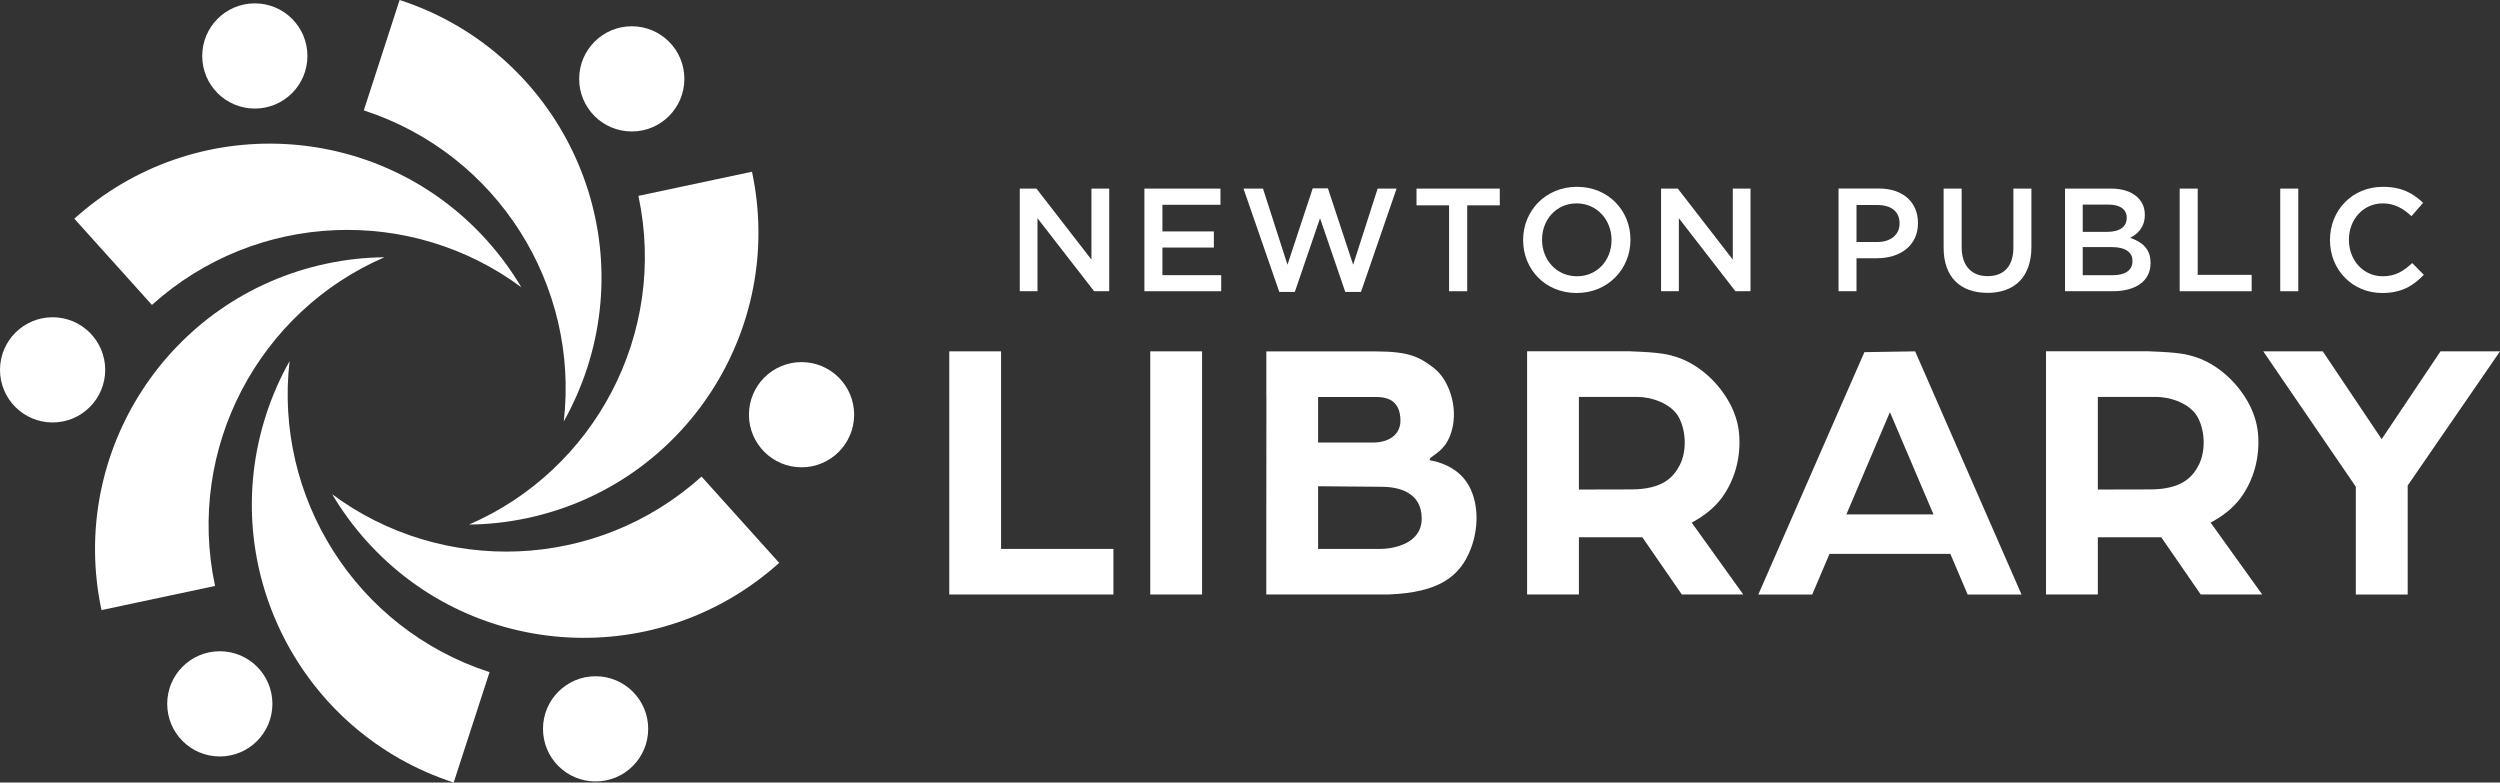 <?xml version="1.0" encoding="UTF-8"?><svg id="Foreground" xmlns="http://www.w3.org/2000/svg" viewBox="0 0 409.21 128.09"><rect x="0" y="0" width="409.21" height="128.09" fill="#333333" stroke="none"/><defs><style>.cls-1{fill-rule:evenodd;}.cls-1,.cls-2{fill:#fff;stroke-width:0px;}</style></defs><path class="cls-2" d="m74.27,128.09c-25.11-8.16-38.85-35.13-30.7-60.24,1-3.09,2.3-6.01,3.83-8.74-2.56,22.14,10.72,43.76,32.73,50.91l-5.87,18.07Z"/><path class="cls-2" d="m65.41,0c25.11,8.16,38.85,35.13,30.7,60.24-1.01,3.09-2.3,6.01-3.83,8.74,2.56-22.14-10.72-43.75-32.73-50.91L65.41,0Z"/><path class="cls-2" d="m12.17,35.79c19.62-17.67,49.85-16.08,67.51,3.54,2.18,2.42,4.06,5,5.65,7.69-17.9-13.29-43.25-12.6-60.46,2.89l-12.71-14.12Z"/><path class="cls-2" d="m127.54,92.13c-19.62,17.66-49.85,16.08-67.51-3.54-2.18-2.42-4.06-5-5.66-7.69,17.9,13.29,43.25,12.6,60.46-2.89l12.71,14.12Z"/><path class="cls-2" d="m16.61,99.86c-5.49-25.83,10.99-51.21,36.82-56.7,3.18-.68,6.36-1.02,9.49-1.05-20.46,8.85-32.54,31.16-27.72,53.8l-18.59,3.95Z"/><path class="cls-2" d="m123.09,28.11c5.49,25.83-10.99,51.21-36.82,56.7-3.18.68-6.36,1.02-9.49,1.05,20.46-8.85,32.54-31.16,27.72-53.8l18.58-3.95Z"/><path class="cls-1" d="m94.8,12.91c0-4.75,3.85-8.61,8.61-8.61s8.61,3.85,8.61,8.61-3.85,8.61-8.61,8.61c-4.76,0-8.61-3.85-8.61-8.61Z"/><path class="cls-1" d="m122.59,67.88c0-4.75,3.85-8.61,8.61-8.61,4.75,0,8.61,3.85,8.61,8.61,0,4.75-3.85,8.61-8.61,8.61-4.75,0-8.61-3.86-8.61-8.61Z"/><path class="cls-1" d="m88.88,119.3c0-4.75,3.85-8.61,8.61-8.61s8.61,3.86,8.61,8.61-3.85,8.61-8.61,8.61-8.61-3.85-8.61-8.61Z"/><path class="cls-1" d="m27.37,115.21c0-4.76,3.85-8.61,8.61-8.61s8.61,3.85,8.61,8.61-3.85,8.61-8.61,8.61-8.61-3.85-8.61-8.61Z"/><circle class="cls-2" cx="8.61" cy="60.54" r="8.61"/><path class="cls-1" d="m33.1,9.16c0-4.75,3.85-8.61,8.61-8.61s8.61,3.85,8.61,8.61-3.85,8.61-8.61,8.61-8.61-3.85-8.61-8.61Z"/><polygon class="cls-1" points="166.92 47.67 169.82 47.67 169.82 35.72 179.09 47.67 181.56 47.67 181.56 30.87 178.65 30.87 178.65 42.49 169.65 30.87 166.92 30.87 166.92 47.67"/><polygon class="cls-1" points="187.32 47.67 199.89 47.67 199.89 45.04 190.27 45.04 190.27 40.52 198.69 40.52 198.69 37.88 190.27 37.88 190.27 33.52 199.77 33.52 199.77 30.87 187.32 30.87 187.32 47.67"/><polygon class="cls-1" points="209.4 47.79 211.94 47.79 216.07 35.72 220.2 47.79 222.77 47.79 228.6 30.87 225.5 30.87 221.49 43.33 217.36 30.83 214.87 30.83 210.74 43.33 206.73 30.87 203.54 30.87 209.4 47.79"/><polygon class="cls-1" points="237.19 47.67 240.16 47.67 240.16 33.61 245.49 33.61 245.49 30.87 231.86 30.87 231.86 33.61 237.19 33.61 237.19 47.67"/><path class="cls-1" d="m258.07,47.96c5.16,0,8.81-3.96,8.81-8.69v-.05c0-4.73-3.6-8.64-8.76-8.64s-8.81,3.96-8.81,8.69v.05c0,4.73,3.6,8.64,8.76,8.64Zm.05-2.74c-3.34,0-5.71-2.69-5.71-5.95v-.05c0-3.26,2.33-5.93,5.66-5.93s5.71,2.71,5.71,5.98v.05c0,3.26-2.33,5.9-5.66,5.9Z"/><polygon class="cls-1" points="271.89 47.67 274.8 47.67 274.8 35.72 284.06 47.67 286.53 47.67 286.53 30.87 283.63 30.87 283.63 42.49 274.63 30.87 271.89 30.87 271.89 47.67"/><path class="cls-1" d="m300.93,47.67h2.95v-5.4h3.34c3.7,0,6.72-1.97,6.72-5.74v-.05c0-3.38-2.45-5.62-6.38-5.62h-6.62v16.8Zm2.95-8.06v-6.05h3.43c2.21,0,3.62,1.03,3.62,3v.05c0,1.75-1.39,3-3.62,3h-3.43Z"/><path class="cls-1" d="m325.29,47.94c4.39,0,7.22-2.52,7.22-7.54v-9.53h-2.95v9.67c0,3.1-1.61,4.66-4.22,4.66s-4.25-1.66-4.25-4.78v-9.55h-2.95v9.67c0,4.87,2.78,7.39,7.15,7.39Z"/><path class="cls-1" d="m338.01,47.67h7.78c3.74,0,6.22-1.61,6.22-4.61v-.05c0-2.28-1.37-3.41-3.34-4.08,1.25-.65,2.4-1.73,2.4-3.74v-.05c0-1.13-.38-2.04-1.13-2.78-.96-.96-2.47-1.49-4.39-1.49h-7.54v16.8Zm10.1-12c0,1.54-1.27,2.28-3.17,2.28h-4.03v-4.46h4.25c1.9,0,2.95.82,2.95,2.14v.05Zm.94,7.03v.05c0,1.51-1.22,2.3-3.24,2.3h-4.9v-4.61h4.68c2.33,0,3.46.84,3.46,2.26Z"/><polygon class="cls-1" points="356.78 47.67 368.56 47.67 368.56 44.99 359.73 44.99 359.73 30.87 356.78 30.87 356.78 47.67"/><rect class="cls-2" x="373.24" y="30.87" width="2.95" height="16.8"/><path class="cls-1" d="m389.92,47.96c3.14,0,5.06-1.15,6.82-2.98l-1.9-1.92c-1.44,1.34-2.76,2.16-4.82,2.16-3.22,0-5.54-2.66-5.54-5.95v-.05c0-3.29,2.35-5.93,5.54-5.93,1.92,0,3.36.84,4.7,2.09l1.9-2.18c-1.61-1.54-3.48-2.62-6.58-2.62-5.09,0-8.66,3.91-8.66,8.69v.05c0,4.82,3.65,8.64,8.54,8.64Z"/><path class="cls-2" d="m351.9,80.11c5.2,0,6.98-2.01,8-4,1.09-2.14,1.1-5.39-.14-7.76-1.25-2.37-4.62-3.38-6.77-3.38h-9.61v15.16s8.07-.02,8.52-.02Zm-.05-22.6c2.31.09,3.78.17,5.2.38,3.73.56,6.33,2.44,8.14,4.25,1.81,1.81,4.07,4.97,4.41,8.82.34,3.84-.68,7.58-2.82,10.51-1.3,1.78-3.18,3.15-4.94,4.07l8.44,11.76h-10.06l-6.46-9.36h-10.38v9.36h-8.48v-39.8h16.96Z"/><rect class="cls-2" x="188.28" y="57.51" width="8.48" height="39.8"/><polygon class="cls-2" points="155.38 57.51 163.86 57.51 163.86 89.85 182.25 89.85 182.25 97.31 163.86 97.31 155.38 97.31 155.38 57.51"/><polygon class="cls-2" points="409.21 57.51 394.1 79.47 394.1 97.31 385.61 97.31 385.61 79.67 370.46 57.51 380.2 57.51 389.84 71.88 399.47 57.51 409.21 57.51"/><path class="cls-2" d="m309.35,67.46l-7.13,16.74h14.26l-7.13-16.74Zm-12.72,29.85h-8.82l17.36-39.67,8.31-.13,17.41,39.8h-8.82l-2.83-6.65h-19.78l-2.83,6.65Z"/><path class="cls-2" d="m215.75,79.58v10.27h10.17c1.81,0,6.79-.67,6.79-4.97s-3.74-5.2-6.56-5.2l-10.4-.09Zm-8.47-14.6v-7.46h17.85c5.54,0,7.18.91,9.49,2.65,2.53,1.9,4.05,6.36,3.06,10.12-.8,3.05-2.37,3.73-3.5,4.63-.22.2-.23.37,0,.45.07,0,3.35.47,5.43,2.94,2.37,2.82,2.66,7.56,1.13,11.53-1.78,4.63-5.34,7.13-13.34,7.46h-20.13v-3.86s.02-28.47.02-28.47Zm8.47,0v7.46h8.94c2.81,0,4.61-1.41,4.54-3.74-.08-2.6-1.45-3.72-3.98-3.72h-9.5Z"/><path class="cls-2" d="m266.96,80.11c5.2,0,6.98-2.01,8-4,1.09-2.14,1.1-5.39-.14-7.76-1.25-2.37-4.62-3.38-6.77-3.38h-9.61v15.16s8.07-.02,8.52-.02Zm-.05-22.6c2.31.09,3.78.17,5.2.38,3.73.56,6.33,2.44,8.14,4.25,1.81,1.81,4.07,4.97,4.41,8.82.34,3.84-.68,7.58-2.82,10.51-1.3,1.78-3.18,3.15-4.94,4.07l8.44,11.76h-10.06l-6.46-9.36h-10.38v9.36h-8.48v-39.8h16.96Z"/></svg>